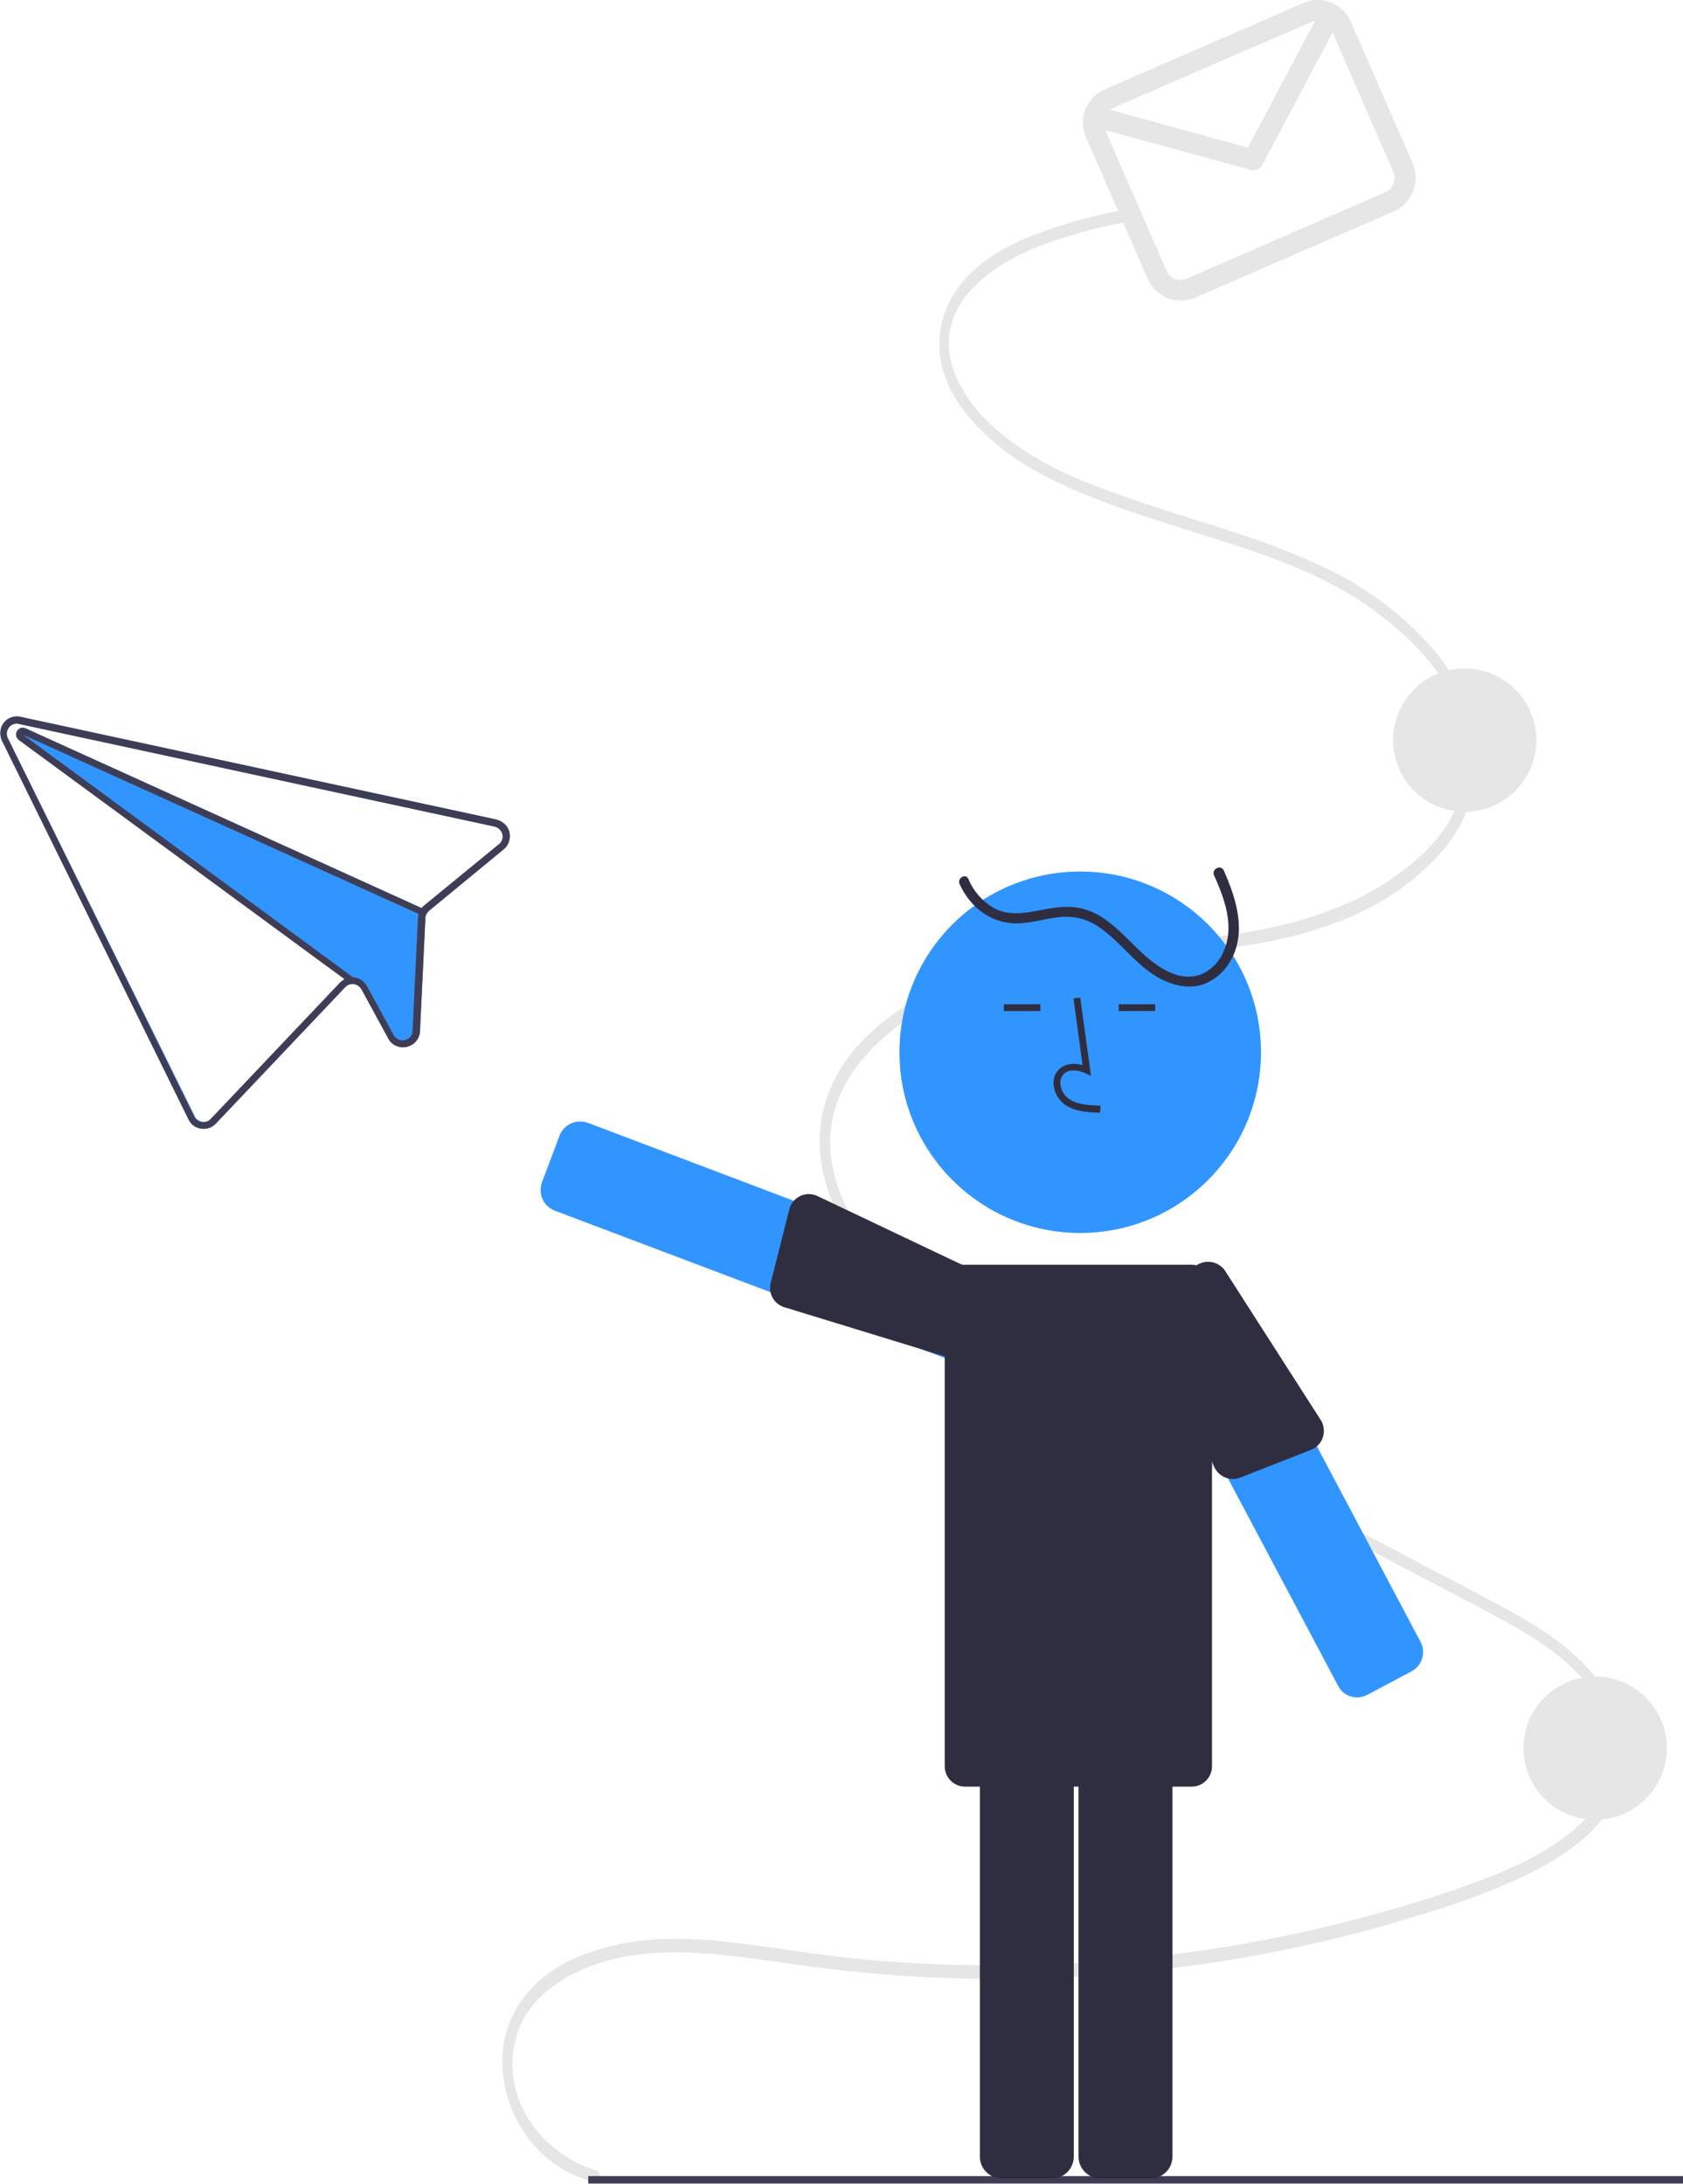 <?xml version="1.0" encoding="utf-8"?>
<!-- Generator: Adobe Illustrator 24.2.3, SVG Export Plug-In . SVG Version: 6.00 Build 0)  -->
<svg version="1.1" id="a32ce171-bbc1-492b-a350-fb900c0b71cd"
	 xmlns="http://www.w3.org/2000/svg" xmlns:xlink="http://www.w3.org/1999/xlink" x="0px" y="0px" viewBox="0 0 498.1 646.5"
	 style="enable-background:new 0 0 498.1 646.5;" xml:space="preserve">
<style type="text/css">
	.st0{fill:#3195FF;}
	.st1{fill:#E6E6E6;}
	.st2{fill:#3F3D56;}
	.st3{fill:#2F2E41;}
</style>
<path class="st0" d="M146.9,242.6l-139-30l-1.8-0.4c-2.7-0.6-5.4,1.1-5.9,3.8c-0.2,1.1-0.1,2.3,0.4,3.3l55.2,112.1
	c0.7,1.5,2.1,2.5,3.7,2.7c1.6,0.3,3.3-0.3,4.4-1.5l38.3-40.4c0.6-0.6,1.3-0.9,2.1-0.9c1.1,0,2.1,0.6,2.7,1.6l7.9,14.5
	c1,2,3.3,3,5.5,2.5l0,0c2.2-0.5,3.8-2.4,3.9-4.6l1.6-33.5c0-0.4,0.1-0.8,0.3-1.2c0.2-0.4,0.5-0.7,0.8-1l22.1-18.2
	c2.1-1.8,2.4-4.9,0.7-7C149,243.5,148,242.9,146.9,242.6L146.9,242.6z M147.8,249.8L125.6,268c-0.3,0.2-0.5,0.5-0.8,0.8L7.6,215.6
	c-0.1,0-0.2-0.1-0.3-0.1c-1.1-0.3-2.2,0.4-2.4,1.4c-0.2,0.8,0.1,1.6,0.8,2.1l96.4,70.8c-0.5,0.3-0.9,0.6-1.3,1l-38.3,40.4
	c-1.1,1.2-3,1.2-4.2,0.1c-0.3-0.2-0.5-0.5-0.6-0.8L2.3,218.5c-0.7-1.5-0.1-3.3,1.4-4c0.6-0.3,1.3-0.4,1.9-0.2l1.8,0.4l139,30
	c1.6,0.4,2.7,2,2.3,3.6C148.6,248.8,148.3,249.4,147.8,249.8L147.8,249.8z"/>
<path class="st1" d="M176.5,642.5c-12.5-3.4-27.6-17.4-24.4-36.6c1.6-9.5,7.8-15.7,14.2-19.7c8.9-5.5,19-7.6,28.7-8.1
	c11.2-0.6,22.4,0.9,33.6,2.5c11,1.6,22,3,33.1,3.9c43.2,3.4,86.8,0.2,129-9.6c10.4-2.4,20.8-5.2,31.1-8.5
	c9.8-2.9,19.3-6.4,28.6-10.7c12.3-5.9,32.2-17.3,30.6-38.5c-0.9-11.2-7.5-20.2-14.2-26.5c-8.1-7.6-17.4-12.5-26.6-17.4
	c-42.6-22.5-85.2-44.7-127.8-67c-9.9-5.2-20-10.3-29.6-16.4c-9-5.7-18-12.4-25.3-21.6c-6.4-8-12-18.8-11.8-30.8
	c0.2-10,4.7-18.5,10.3-24.8c13.8-15.7,33.3-22,50.9-25.4c21.9-4.1,44.1-4.1,66-8.1c17.7-3.2,36.6-9.5,51-24.1
	c6.1-5.9,10.4-13.5,12.4-21.7c1.8-8.6,0.9-17.7-2.6-25.8c-3.9-9.3-10.1-16.7-16.7-22.8c-7.5-6.9-16-12.6-25.3-16.9
	c-19.4-9.3-39.9-14.1-59.8-21.2c-9.8-3.5-19.6-7.3-28.7-13.3c-7.7-5.1-16-11.9-20.3-22.1c-8.8-21,12.2-33.5,24.1-38.2
	c8.1-3.1,16.4-5.5,24.9-7.1c1.8-0.4,1-4-0.8-3.6c-8.9,1.7-17.7,4.3-26.2,7.6c-7.2,3-14.6,6.9-20.2,13.7c-5.2,6.2-7.5,14.2-6.4,22.2
	c1.5,10.1,8,17.8,14.1,23.4c8.1,7.4,17.3,12.3,26.6,16.2c9.8,4.2,19.9,7.4,29.9,10.6c20,6.4,41,12,59.1,25.6
	c12.7,9.5,29.9,27.2,25.6,49.2c-1.9,9.8-7.5,17.4-13.7,23c-7.2,6.4-15.5,11.4-24.5,14.9c-40.1,16.1-84.2,4.6-123.3,26.5
	c-13.3,7.5-29.4,21-29.5,42.4c-0.1,11.1,4.4,21.3,9.9,29.3c6.6,9.6,15.1,16.8,23.8,22.7c9.1,6,18.6,11.5,28.4,16.4
	c10.7,5.6,21.4,11.2,32.1,16.8l64.9,34l32.2,16.9c9.8,5.2,19.9,10.1,28.9,17.7c7.3,6.2,16,16.4,15.2,29c-0.6,10-7.3,17.3-13.3,22.1
	c-7.9,6.3-16.7,10.3-25.6,13.7c-10.2,3.9-20.5,7.1-30.9,10c-21.2,5.9-42.9,10.2-64.7,12.7c-21.8,2.5-43.8,3.3-65.8,2.5
	c-11.1-0.4-22.2-1.3-33.2-2.7c-11.4-1.4-22.7-3.5-34.2-4.4c-10.3-0.8-20.8-0.7-31,2.1c-8.5,2.3-17.5,6.3-23.9,14.3
	c-4.8,6-7.1,13.6-6.7,21.3c0.4,7.7,3.2,15,7.8,21.1c4.7,6.2,11.4,10.7,19,12.7C177.6,646.6,178.3,643,176.5,642.5L176.5,642.5z"/>
<rect x="174.1" y="644.2" class="st2" width="324" height="2.2"/>
<circle class="st1" cx="472.1" cy="517.5" r="21.2"/>
<circle class="st1" cx="433.5" cy="219.1" r="21.2"/>
<path class="st1" d="M385.7,0.9l-58.8,25.6c-5.4,2.4-7.9,8.6-5.5,14.1l18.3,42c2.4,5.4,8.6,7.9,14.1,5.5l58.8-25.6
	c5.4-2.4,7.9-8.6,5.5-14.1l-18.3-42C397.4,1,391.1-1.5,385.7,0.9z M388.1,6.5c0.4-0.2,0.7-0.3,1.1-0.3l-19.9,37.5l-40.8-11.2
	c0.3-0.2,0.5-0.3,0.8-0.5L388.1,6.5z M410,56.9l-58.8,25.6c-2.3,1-5-0.1-6-2.4l-18.1-41.6l43,11.8c1.4,0.4,2.8-0.3,3.5-1.5
	l20.8-39.2l18,41.4C413.4,53.2,412.3,55.9,410,56.9L410,56.9z"/>
<circle class="st0" cx="319.7" cy="311.5" r="53.5"/>
<path class="st3" d="M311.3,644.9h-14.8c-3.6,0-6.5-2.9-6.5-6.5v-123c0-3.6,2.9-6.5,6.5-6.5h14.8c3.6,0,6.5,2.9,6.5,6.5v123
	C317.8,642,314.9,644.9,311.3,644.9z"/>
<path class="st3" d="M340.5,644.9h-14.8c-3.6,0-6.5-2.9-6.5-6.5v-123c0-3.6,2.9-6.5,6.5-6.5h14.8c3.6,0,6.5,2.9,6.5,6.5v123
	C347,642,344.1,644.9,340.5,644.9z"/>
<path class="st0" d="M401.7,502.5c-0.6,0-1.3-0.1-1.9-0.3c-1.7-0.5-3-1.6-3.8-3.2l-57.7-108.7c-1.7-3.2-0.5-7.1,2.7-8.8c0,0,0,0,0,0
	l13-6.9c3.2-1.7,7.1-0.5,8.8,2.7c0,0,0,0,0,0L420.4,486c1.7,3.2,0.5,7.1-2.7,8.8c0,0,0,0,0,0l-13,6.9
	C403.8,502.2,402.7,502.5,401.7,502.5z"/>
<path class="st0" d="M281.6,402.3c-0.8,0-1.6-0.1-2.3-0.4h0l-115.1-43.5c-3.4-1.3-5-5-3.8-8.4c0,0,0,0,0,0l5.2-13.8
	c1.3-3.4,5-5,8.4-3.8L289.1,376c3.4,1.3,5,5,3.8,8.4l-5.2,13.8C286.7,400.7,284.3,402.3,281.6,402.3z"/>
<path class="st3" d="M285.6,374.4h67.1c3.3,0,6,2.7,6,6v142.5c0,3.3-2.7,6-6,6h-67.1c-3.3,0-6-2.7-6-6V380.4
	C279.6,377,282.3,374.4,285.6,374.4z"/>
<path class="st3" d="M359.3,259.1c3.1,6.9,6.2,15.2,2.8,22.6c-1.2,3-3.6,5.4-6.5,6.7c-3.5,1.4-7.3,0.6-10.5-1.1
	c-6.8-3.5-11.2-10.1-17.3-14.6c-2.8-2.2-6-3.6-9.5-4.1c-4-0.5-8,0.4-11.9,1.1c-4.2,0.8-8.4,1.2-12.3-0.9c-3.4-2-6-5-7.5-8.6
	c-0.8-1.8-3.4-0.2-2.6,1.5c3.3,7.3,10,12.2,18.2,11.6c4.3-0.3,8.4-1.7,12.8-1.9c3.9-0.1,7.8,1.1,10.9,3.5
	c6.7,4.8,11.2,12.1,18.9,15.5c3.6,1.6,7.7,2.3,11.6,0.9c3.3-1.3,6-3.7,7.7-6.7c5-8.6,1.8-18.6-2-27.1
	C361.1,255.9,358.5,257.4,359.3,259.1L359.3,259.1z"/>
<path class="st3" d="M325.6,329.4c-3.3-0.1-7.4-0.2-10.6-2.5c-1.9-1.5-3.1-3.7-3.2-6.1c-0.1-1.7,0.6-3.4,1.9-4.5
	c1.7-1.4,4.1-1.7,6.7-1l-2.7-19.7l2-0.3l3.2,23.2l-1.7-0.8c-1.9-0.9-4.6-1.3-6.2,0.1c-0.8,0.7-1.2,1.8-1.2,2.9
	c0.1,1.8,1,3.4,2.4,4.5c2.5,1.8,5.7,2,9.5,2.1L325.6,329.4z"/>
<rect x="297.1" y="297.3" class="st3" width="10.8" height="2"/>
<rect x="331.1" y="297.3" class="st3" width="10.8" height="2"/>
<path class="st3" d="M279.5,401.5L232.2,387c-3.1-0.9-4.9-4.1-4.1-7.2l5.5-21.8c0.8-3.2,4.1-5.2,7.3-4.3c0.4,0.1,0.7,0.2,1.1,0.4
	l46.9,22.3c3.1,1.2,4.7,4.6,3.5,7.7l-5.2,13.8C286.1,401.1,282.6,402.6,279.5,401.5z"/>
<path class="st3" d="M339.1,389.2l20.3,45.1c1.3,2.9,4.7,4.3,7.7,3.1l20.9-8.2c3.1-1.2,4.6-4.7,3.4-7.8c-0.1-0.4-0.3-0.7-0.5-1
	l-28-43.7c-1.6-2.9-5.2-4-8.1-2.5l-13,6.9C338.7,382.6,337.5,386.2,339.1,389.2z"/>
<path class="st2" d="M146.9,242.6l-139-30l-1.8-0.4c-2.7-0.6-5.4,1.1-5.9,3.8c-0.2,1.1-0.1,2.3,0.4,3.3l55.2,112.1
	c0.7,1.5,2.1,2.5,3.7,2.7c1.6,0.3,3.3-0.3,4.4-1.5l38.3-40.4c0.6-0.6,1.3-0.9,2.1-0.9c1.1,0,2.1,0.6,2.7,1.6l7.9,14.5
	c1,2,3.3,3,5.5,2.5l0,0c2.2-0.5,3.8-2.4,3.9-4.6l1.6-33.5c0-0.4,0.1-0.8,0.3-1.2c0.2-0.4,0.5-0.7,0.8-1l22.1-18.2
	c2.1-1.8,2.4-4.9,0.7-7C149,243.5,148,242.9,146.9,242.6L146.9,242.6z M147.8,249.8L125.6,268c-0.3,0.2-0.5,0.5-0.8,0.8
	c-0.2,0.3-0.4,0.5-0.5,0.8c-0.2,0.3-0.3,0.6-0.4,1l0,0c-0.1,0.3-0.1,0.7-0.2,1l-1.6,33.5c0,1.4-1,2.5-2.3,2.8l0,0
	c-1.3,0.3-2.7-0.3-3.3-1.5l-7.9-14.5c-0.8-1.5-2.4-2.5-4.1-2.6l0,0c-0.1,0-0.2,0-0.3,0c-0.8,0-1.6,0.2-2.3,0.6
	c-0.5,0.3-0.9,0.6-1.3,1l-38.3,40.4c-1.1,1.2-3,1.2-4.2,0.1c-0.3-0.2-0.5-0.5-0.6-0.8L2.3,218.5c-0.7-1.5-0.1-3.3,1.4-4
	c0.6-0.3,1.3-0.4,1.9-0.2l1.8,0.4l139,30c1.6,0.4,2.7,2,2.3,3.6C148.6,248.8,148.3,249.4,147.8,249.8L147.8,249.8z"/>
<path class="st2" d="M125.3,269l-0.8,1.8l-0.5-0.2l0,0L6.8,217.5l97.8,71.9l0,0l0.3,0.2l-1.2,1.6l-1.7-1.3L5.6,219.1
	c-0.9-0.6-1.1-1.9-0.5-2.8c0.5-0.7,1.3-1,2.1-0.8c0.1,0,0.2,0.1,0.3,0.1l117.2,53.2L125.3,269z"/>
</svg>
